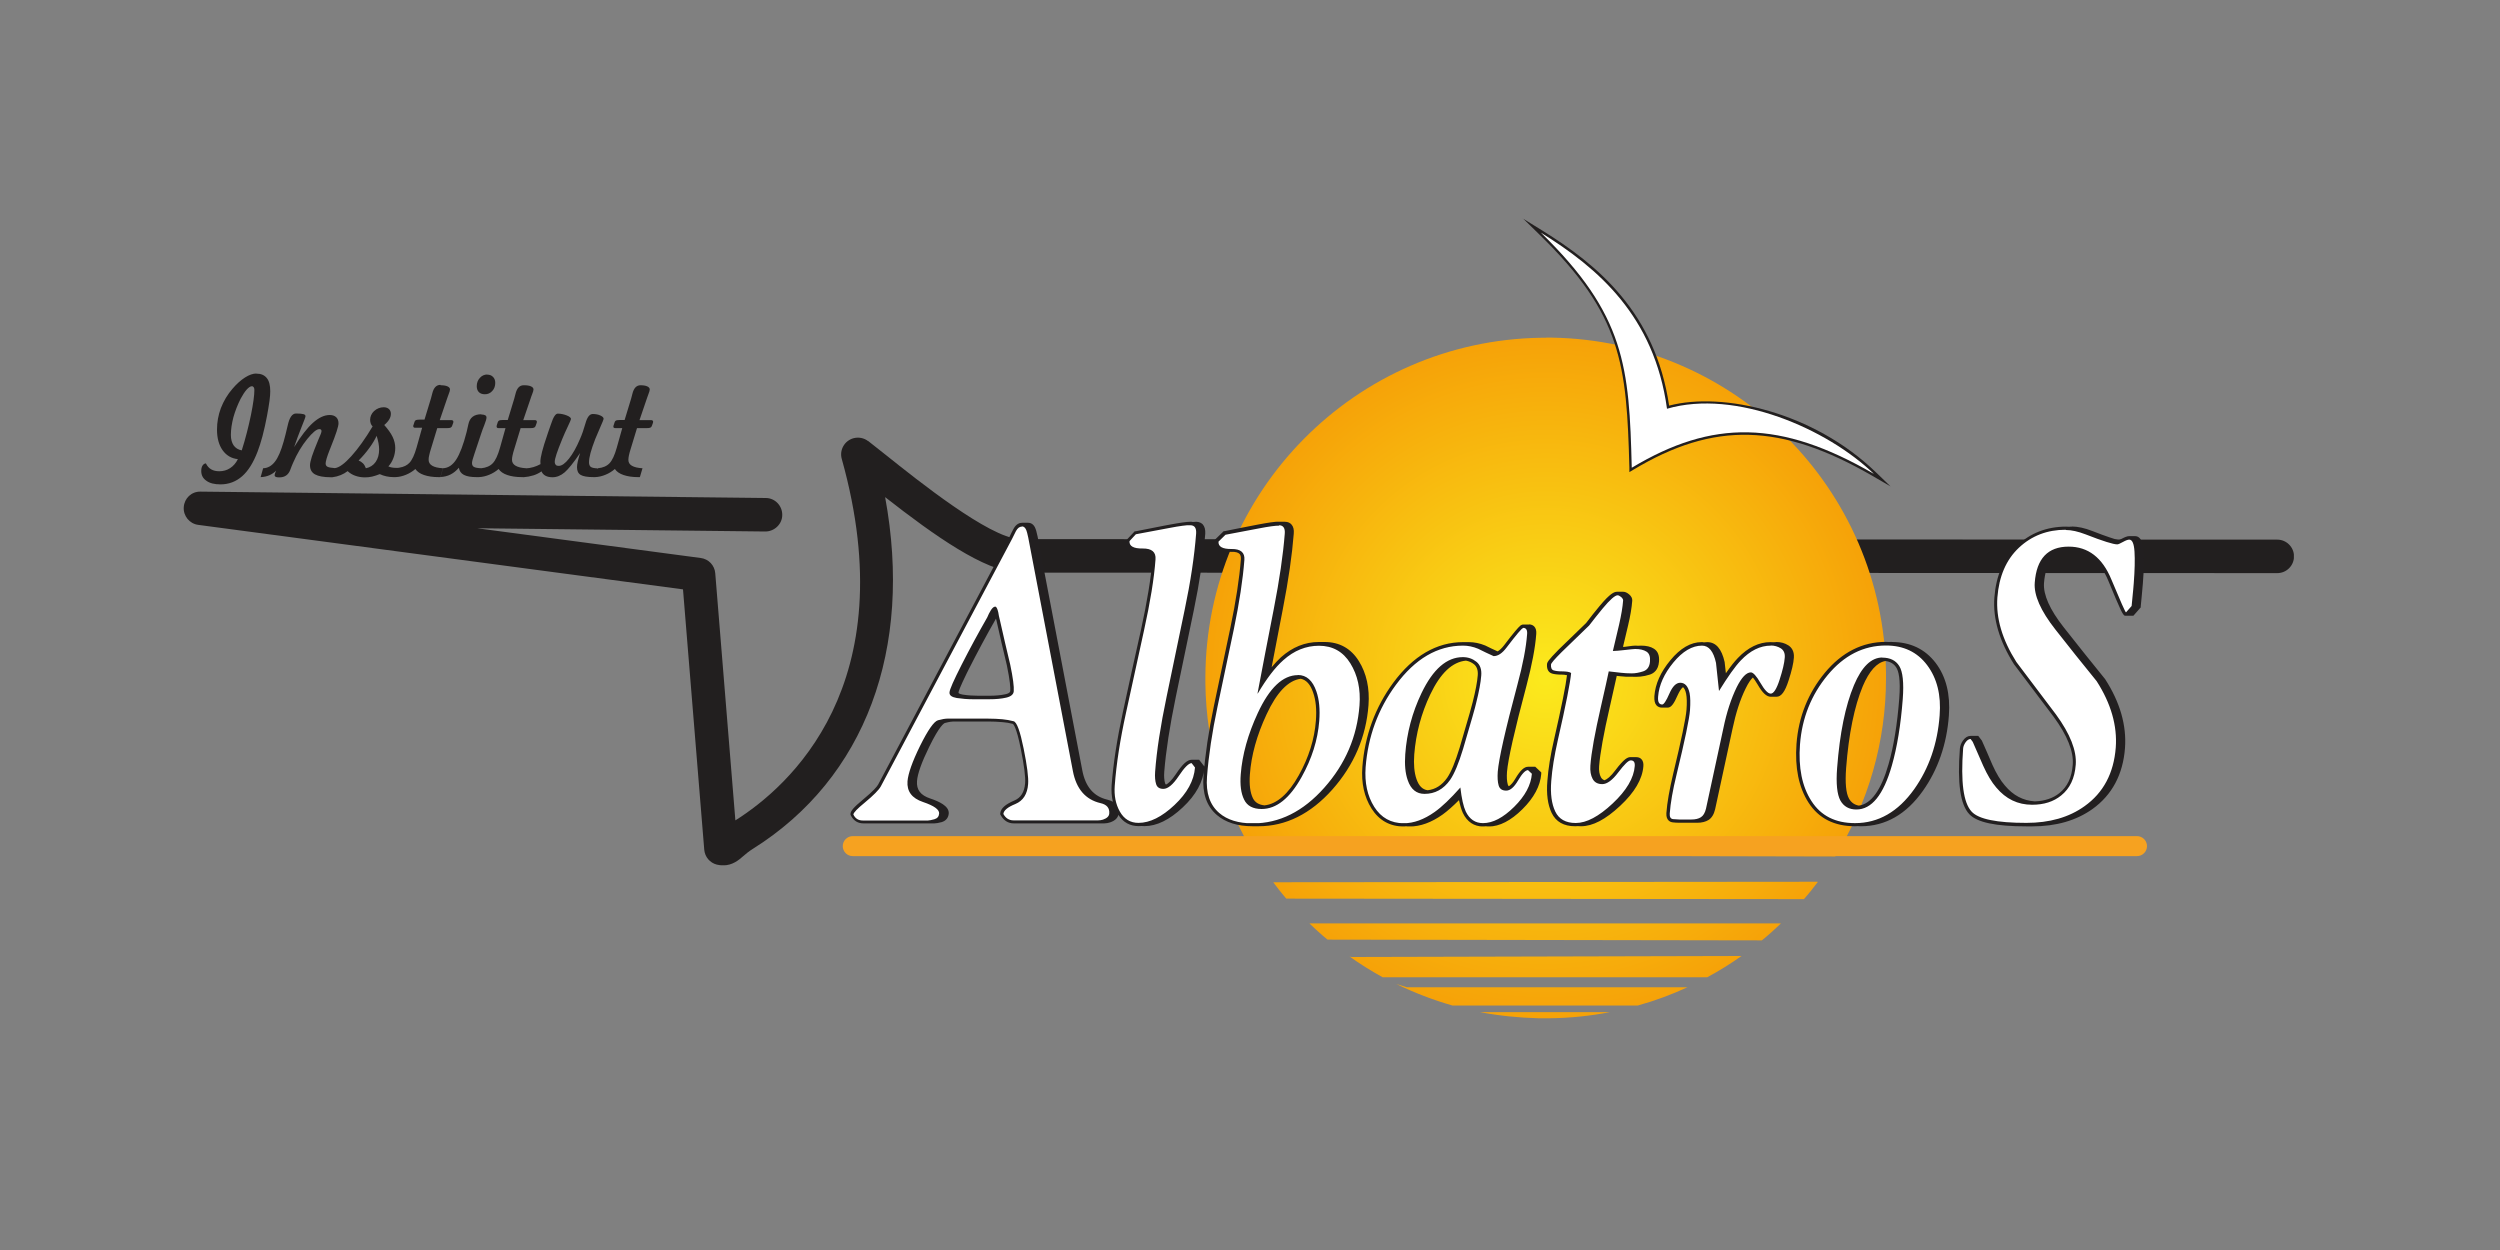 <svg xmlns="http://www.w3.org/2000/svg" xmlns:xlink="http://www.w3.org/1999/xlink" id="Calque_1" data-name="Calque 1" viewBox="0 0 200 100"><rect x="0" y="0" width="200" height="100" fill="#808080" stroke="none"/><defs><style>      .cls-1 {        fill: #221f1f;      }      .cls-2 {        fill: #f6a220;      }      .cls-3 {        clip-path: url(#clippath-6);      }      .cls-4 {        clip-path: url(#clippath-7);      }      .cls-5 {        clip-path: url(#clippath-4);      }      .cls-6 {        fill: #fff;      }      .cls-7 {        fill: none;      }      .cls-8 {        clip-path: url(#clippath-1);      }      .cls-9 {        clip-path: url(#clippath-5);      }      .cls-10 {        clip-path: url(#clippath-8);      }      .cls-11 {        clip-path: url(#clippath-3);      }      .cls-12 {        fill: url(#Dégradé_sans_nom_4);      }      .cls-13 {        fill: #221f20;      }      .cls-14 {        clip-path: url(#clippath-2);      }      .cls-15 {        clip-path: url(#clippath);      }    </style><clipPath id="clippath"><rect class="cls-7" x="-63.35" y="-263.57" width="265.95" height="418.23"></rect></clipPath><clipPath id="clippath-1"><path class="cls-7" d="M69.44,35.27c.38.29.84.66,1.38,1.09,2.69,2.15,8.27,6.6,10.69,6.77l100.67.04c.74,0,1.34.6,1.34,1.34,0,.74-.6,1.34-1.34,1.34l-100.71-.04s-.05,0-.07,0c-2.64-.14-6.59-2.91-10.59-6.04,2.24,12.14-1.57,22.48-10.57,28.13-.34.21-.57.41-.78.59-.35.31-.86.74-1.6.74-.17,0-.35-.02-.51-.06-.56-.14-.96-.62-1.01-1.19l-1.7-20.83-38.78-5.16c-.7-.09-1.21-.72-1.16-1.42.05-.71.62-1.26,1.35-1.24l45.21.51c.74,0,1.33.62,1.32,1.36,0,.74-.64,1.32-1.35,1.32l-23.06-.26,17.89,2.38c.63.08,1.11.59,1.16,1.22l1.61,19.77c4.26-2.68,13.57-10.85,8.51-28.92-.2-.71.22-1.45.93-1.65.41-.11.85-.03,1.18.23Z"></path></clipPath><clipPath id="clippath-2"><path class="cls-7" d="M20.51,29.89c.37,0,.64.12.83.35.19.23.28.58.28,1.06,0,.2-.02.46-.06.77-.06.4-.12.8-.2,1.2-.1.54-.22,1.08-.36,1.62-.13.48-.26.89-.39,1.23-.34.89-.75,1.55-1.24,1.98-.49.43-1.07.65-1.73.65-.48,0-.86-.09-1.13-.29-.28-.19-.41-.45-.41-.78,0-.17.03-.32.1-.43.07-.11.16-.17.27-.18.11.22.25.38.43.48.17.1.39.15.64.15.32,0,.61-.08.87-.25.26-.17.47-.41.62-.72-.51-.05-.92-.29-1.22-.71-.3-.42-.45-.97-.45-1.65,0-.59.1-1.16.31-1.72.22-.57.53-1.09.93-1.55.33-.39.67-.69,1-.9.33-.21.64-.32.92-.32ZM35.26,30.82c.23,0,.41.03.54.09.13.06.2.14.2.25,0,.07-.04.21-.12.41-.03.08-.06.17-.09.25l-.61,1.79h.89c.07,0,.12,0,.15.03.03.02.05.05.05.09,0,.03,0,.06-.01.09l-.09.25c-.02.06-.06.11-.12.14-.06.03-.15.04-.29.04h-.78l-.52,1.71c-.05.16-.1.33-.13.49-.03.11-.04.23-.04.34,0,.2.1.36.29.47.19.11.47.18.85.2h0s0,.01,0,.01l-.2.7h-.13c-.47,0-.86-.06-1.18-.17-.32-.11-.55-.27-.69-.48-.22.19-.48.35-.75.46-.27.11-.55.18-.84.19h-.15c-.19,0-.38-.02-.57-.06-.19-.04-.37-.1-.54-.18-.2.08-.41.15-.62.2-.18.04-.37.06-.56.06-.27,0-.53-.04-.78-.13-.23-.08-.44-.21-.61-.37-.17.13-.36.24-.56.32-.2.08-.42.14-.66.17h-.12c-.58,0-1-.08-1.27-.23-.27-.15-.4-.4-.4-.73,0-.15.05-.38.15-.7.1-.31.26-.71.46-1.2l.04-.1c.18-.4.27-.64.27-.72,0-.06-.01-.1-.04-.13-.03-.03-.08-.04-.14-.04-.21,0-.53.26-.96.79-.43.53-.82,1.17-1.14,1.92-.07.15-.14.34-.22.55-.15.4-.44.6-.87.6-.14,0-.24-.01-.29-.04-.06-.03-.09-.07-.09-.14,0-.03.01-.08.03-.14.03-.07.06-.15.09-.22-.15.16-.34.28-.54.37-.21.09-.44.14-.7.15l.2-.71c.37-.01.68-.19.94-.52.26-.33.49-.87.7-1.61.1-.36.21-.78.32-1.27.14-.65.36-.98.67-.98.28,0,.48.02.59.05.12.03.17.09.17.17,0,.06-.11.36-.33.9-.21.52-.4,1.04-.58,1.57.55-.89,1.05-1.54,1.51-1.95.46-.41.9-.62,1.34-.62.22,0,.39.06.52.18.12.12.18.28.18.49,0,.24-.2.86-.61,1.88l-.13.33c-.08.2-.15.4-.21.6-.05.18-.08.32-.08.39,0,.13.05.22.15.27.1.05.29.09.59.11.34-.04.78-.36,1.32-.96.54-.6,1.11-1.39,1.7-2.38-.07-.06-.12-.14-.15-.23-.03-.09-.05-.19-.05-.29,0-.27.11-.51.32-.71.21-.19.48-.3.76-.3.18,0,.32.05.42.14.1.09.16.22.16.38,0,.15-.04.3-.13.45-.09.15-.22.3-.4.45.31.35.53.66.67.95.14.29.21.59.21.89,0,.28-.05.55-.15.81-.1.26-.23.48-.4.66.08.04.17.07.28.09.11.02.23.03.38.03h.11s.12-.02.12-.02c.33-.05.6-.18.79-.38.22-.23.41-.64.58-1.24l.44-1.57h-.51c-.08,0-.13,0-.16-.03-.03-.02-.04-.05-.04-.1,0,0,0-.02,0-.03,0-.01,0-.03.02-.06l.08-.25c.02-.07.06-.11.11-.14.05-.02.15-.04.3-.04h.39l.52-1.71c.03-.09.06-.22.1-.38.11-.46.33-.69.65-.69ZM41.94,30.82c.23,0,.41.03.54.09.13.06.2.14.2.25,0,.07-.04.21-.12.41-.03.08-.07.17-.09.25l-.61,1.79h.89c.07,0,.12,0,.15.03.03.02.05.05.05.09,0,.03,0,.06-.01.09l-.09.25c-.02.06-.06.11-.12.14-.06.03-.15.04-.3.04h-.78l-.52,1.71c-.05.16-.1.33-.13.49-.03.11-.04.23-.04.34,0,.2.1.36.29.47.19.11.47.18.85.2l-.21.71h-.13c-.47,0-.86-.06-1.18-.17-.32-.11-.55-.27-.69-.48-.22.19-.48.35-.75.46-.27.11-.55.18-.84.19l.2-.71c.39-.04.7-.17.92-.4.22-.23.41-.64.58-1.24l.44-1.57h-.51c-.08,0-.13,0-.16-.03-.03-.02-.04-.05-.04-.1,0,0,0-.02,0-.03h0s.01-.06.01-.06l.08-.25c.02-.07.06-.11.11-.14.05-.02.15-.04.3-.04h.39l.52-1.71c.03-.09.06-.22.1-.38.11-.46.33-.69.65-.69h0ZM38.5,33.16c.14,0,.24.02.31.06.07.03.11.1.11.18,0,.11-.06.31-.18.62-.1.23-.18.47-.26.71l-.51,1.53-.02.06c-.13.37-.19.61-.19.72,0,.15.05.25.15.31.1.06.3.1.61.11l-.2.71h-.19c-.45,0-.79-.06-1.02-.18-.23-.12-.36-.31-.4-.57-.21.24-.43.42-.67.54-.24.12-.51.19-.8.2l.2-.7h0c.42-.02.77-.25,1.06-.7s.57-1.18.83-2.2c.04-.16.08-.37.14-.62.11-.53.45-.8,1.04-.8h0ZM30.14,34.85c-.16.34-.36.67-.58.97-.26.36-.55.7-.87,1.02.13.05.25.13.35.23.1.1.17.23.23.39.32-.06.6-.24.78-.5.19-.27.28-.61.28-1.01,0-.16-.02-.33-.05-.5-.04-.2-.09-.4-.15-.59h0ZM20.15,30.9c-.12,0-.25.09-.41.26-.16.18-.32.42-.49.74-.24.48-.44.98-.58,1.49-.13.5-.2.97-.2,1.41,0,.35.08.62.22.83.15.21.37.35.65.4.3-.94.54-1.89.74-2.85.18-.89.27-1.56.27-1.99,0-.09-.02-.17-.06-.22-.04-.05-.1-.08-.16-.08h0ZM38.98,29.97c.19,0,.34.06.46.18s.18.28.18.48c0,.26-.08.48-.24.65-.15.17-.37.27-.6.26-.2,0-.36-.06-.47-.17-.11-.11-.17-.27-.17-.47,0-.26.08-.49.25-.67.16-.18.36-.27.59-.27h0ZM47.83,37.51v-.05c.41-.04.71-.17.93-.4.22-.23.41-.64.58-1.24l.44-1.57h-.51c-.08,0-.13,0-.16-.03-.03-.02-.04-.05-.04-.1,0,0,0-.02,0-.03,0-.01,0-.03.02-.06l.08-.25c.02-.07.06-.11.11-.14.05-.02.15-.04.3-.04h.39l.52-1.71c.03-.09.06-.22.1-.38.11-.46.33-.69.65-.69.23,0,.41.03.54.09.13.06.2.14.2.25,0,.07-.04.21-.12.41-.03.08-.06.17-.09.25l-.61,1.79h.89c.07,0,.12,0,.15.03.03.02.05.05.05.09,0,.03,0,.06-.01.09l-.09.25c-.02.06-.06.11-.12.14-.06.03-.15.04-.29.04h-.78l-.52,1.71c-.05.16-.1.33-.13.49-.02.11-.04.23-.04.34,0,.2.09.36.28.47.19.11.47.18.85.2l-.21.71h-.13c-.47,0-.86-.06-1.18-.17-.32-.11-.55-.27-.69-.48-.22.19-.48.35-.75.46-.27.11-.55.18-.84.19h-.1c-.5,0-.85-.06-1.05-.18-.2-.12-.29-.32-.29-.62,0-.12.02-.27.06-.44.04-.18.1-.41.19-.69-.52.77-.94,1.29-1.24,1.55-.31.26-.63.39-.97.39-.23,0-.41-.04-.56-.12-.14-.07-.26-.2-.32-.35-.2.14-.42.25-.65.32-.26.08-.53.13-.81.15l.21-.71c.41-.02.81-.14,1.17-.34,0-.06-.01-.13-.01-.2,0-.35.18-1.06.55-2.13.04-.1.07-.19.09-.27l.07-.2c.04-.1.08-.23.14-.4.18-.56.36-.84.54-.84.24,0,.47.05.71.14.23.09.35.19.35.29,0,.04-.08.23-.25.59-.16.33-.31.67-.45,1.01-.22.53-.37.94-.46,1.21-.09.28-.14.48-.14.61,0,.11.03.19.08.25.06.06.13.08.24.08.24,0,.51-.19.82-.58.31-.39.6-.91.88-1.57.16-.36.3-.77.44-1.26.14-.5.33-.74.58-.74.23,0,.44.04.61.12.18.08.26.17.26.27,0,.04-.08.24-.24.6-.16.36-.3.7-.43,1.01-.17.44-.3.82-.38,1.12-.08.3-.12.55-.12.74,0,.18.05.3.14.37.09.07.28.11.55.12v.05Z"></path></clipPath><clipPath id="clippath-3"><path class="cls-7" d="M128.8,80.97c-1.55.3-3.15.47-4.79.49h-.16s-.16,0-.16,0h-.64c-1.56-.04-3.12-.2-4.65-.49h10.39,0ZM111.7,78.72l.85.26h22.45c-1.28.59-2.61,1.08-3.97,1.46h-14.84c-1.54-.44-3.04-1.02-4.49-1.72ZM139.32,76.48c-.88.62-1.79,1.19-2.74,1.7h-25.97c-.92-.51-1.81-1.06-2.66-1.67.07.03.12.05.14.05h.14s31.08-.08,31.08-.08ZM142.37,73.87h.11c-.49.47-1,.93-1.53,1.36l-34.75-.06-.37-.31c-.37-.32-.73-.65-1.08-.99h15.49s6.21,0,6.21,0h.53s9.59,0,9.59,0h2.48s1.24,0,1.24,0h.29s.82,0,.82,0h.26s.48,0,.48,0h.23ZM145.38,70.55h.05c-.35.47-.72.93-1.11,1.38l-41.42-.04c-.36-.42-.71-.86-1.04-1.31,19.31-.02,36.91-.03,43.53-.04ZM123.7,27.01h.45c14.64.24,26.53,12.07,26.73,26.82v.45c0,5.03-1.41,9.95-4.06,14.23-6.75-.03-24.01-.06-46.42-.06-2.46-4.02-3.91-8.74-3.97-13.8v-.45c.04-14.83,11.97-26.96,26.86-27.18.14,0,.28,0,.41,0h0Z"></path></clipPath><radialGradient id="D&#xE9;grad&#xE9;_sans_nom_4" data-name="D&#xE9;grad&#xE9; sans nom 4" cx="-1478.4" cy="-83.98" fx="-1478.4" fy="-83.98" r="27.23" gradientTransform="translate(1602.05 -29.74) scale(1 -1)" gradientUnits="userSpaceOnUse"><stop offset="0" stop-color="#fbea1d"></stop><stop offset="1" stop-color="#f6a208"></stop></radialGradient><clipPath id="clippath-4"><path class="cls-7" d="M121.81,17.47l1.57.97c4.4,2.73,9.04,6.53,10.15,14.01,4.3-1.13,11.56.52,16.53,5.32l1.18,1.14-1.43-.83c-7.32-4.24-12.69-4.38-19.16-.49l-.3.18v-.35c-.22-8.28-.59-12.22-7.22-18.68l-1.32-1.29Z"></path></clipPath><clipPath id="clippath-5"><path class="cls-7" d="M123.27,18.61c4.59,2.85,9.07,6.68,10.09,14.09,5.49-1.6,12.84,1.62,16.55,5.21-7.46-4.33-12.91-4.37-19.37-.49-.2-8.04-.5-12.22-7.28-18.82Z"></path></clipPath><clipPath id="clippath-6"><path class="cls-7" d="M170.96,66.89c.44,0,.8.36.8.8s-.36.8-.8.8h-102.74c-.44,0-.8-.36-.8-.8s.36-.8.8-.8h102.74Z"></path></clipPath><clipPath id="clippath-7"><path class="cls-7" d="M95.68,41.74c.28,0,.45.12.54.21.15.17.22.42.2.75-.14,1.8-.45,3.87-.92,6.14l-1.44,6.93c-.48,2.32-.79,4.33-.92,5.98-.03.37,0,.67.06.89.01.05.04.1.08.13.18-.09.44-.32.79-.84.53-.8.91-1.15,1.26-1.15h.6l.42.54v.1c-.09,1.11-.67,2.18-1.73,3.17-1.06,1-2.09,1.5-3.06,1.5-.08,0-.16,0-.24-.01-.07,0-.15.01-.22.01-.7,0-1.25-.3-1.63-.9-.05.21-.22.45-.66.6-.15.05-.31.08-.47.08h-7.24c-.44,0-.8-.22-1.04-.65l-.04-.07v-.08c.04-.4.4-.72,1.13-1.03.52-.22.8-.67.86-1.38.04-.49-.08-1.42-.35-2.77-.35-1.76-.6-1.96-.63-1.98-.27-.07-.55-.12-.84-.14-.37-.03-.74-.05-1.12-.05h-2.8c-.1,0-.31.02-.68.12-.06.02-.41.18-1.25,1.9-.61,1.24-.94,2.17-.98,2.75-.05.69.28,1.13,1.06,1.39.66.22,1.52.59,1.48,1.2-.03.35-.23.59-.57.69-.26.07-.45.1-.58.1h-5.68c-.45,0-.79-.22-1-.63l-.03-.07v-.07c.02-.21.2-.48,1.02-1.15.83-.69,1.11-1.03,1.2-1.2l10.5-19.8c.08-.18.19-.4.32-.64.22-.41.5-.49.7-.49h.46c.16,0,.46.06.61.5.02.04.06.16.16.61l3.57,18.68c.25,1.33.91,2.1,2,2.36.17.04.32.1.45.17-.1-.43-.13-.87-.1-1.31.13-1.76.44-3.73.9-5.86.46-2.13.94-4.33,1.45-6.59.49-2.24.8-4.14.92-5.64.01-.19-.02-.33-.1-.42-.11-.12-.34-.18-.65-.17-.55.01-.92-.1-1.13-.32-.14-.15-.2-.34-.18-.56v-.09s.64-.68.64-.68h.09c.13-.03,1.11-.22,2.18-.43l.26-.05.27-.05c.8-.15,1.35-.23,1.68-.23.06,0,.11,0,.16.02.1,0,.2-.01.31-.02ZM151.34,51.36c1.48,0,2.66.56,3.51,1.67.83,1.09,1.19,2.51,1.06,4.22-.17,2.3-.88,4.33-2.08,6.02-1.33,1.88-3,2.83-4.96,2.83-.09,0-.17,0-.26-.01-.07,0-.14.01-.21.01-1.66,0-2.9-.63-3.71-1.88-.79-1.22-1.11-2.8-.97-4.71.16-2.16.93-4.07,2.27-5.69,1.36-1.64,3-2.47,4.88-2.47.09,0,.17,0,.25.01.07,0,.14-.01.21-.01ZM102.78,41.74c.28,0,.44.11.53.21.16.17.22.42.19.75-.13,1.67-.42,3.71-.88,6.06-.3,1.54-.6,3.08-.89,4.62.26-.31.51-.58.75-.8.91-.81,1.92-1.22,3.03-1.22h.46c1.19,0,2.11.52,2.74,1.53.61.98.87,2.17.77,3.52-.19,2.54-1.17,4.81-2.89,6.75-1.74,1.95-3.72,2.94-5.91,2.94h-.46c-1.21,0-2.17-.3-2.87-.9-.82-.7-1.18-1.74-1.07-3.11.13-1.71.41-3.62.84-5.65l1.31-6.22c.44-2.1.72-3.94.84-5.48.01-.19-.02-.33-.1-.42-.11-.12-.34-.19-.65-.17-.55.01-.92-.1-1.13-.32-.14-.15-.2-.34-.19-.56v-.1s.7-.68.7-.68h.08c.14-.04,1.37-.27,2.68-.53.79-.15,1.34-.23,1.66-.23h.46ZM122.31,49.95c.22,0,.35.09.43.17.13.14.18.33.16.6-.08,1.1-.35,2.49-.78,4.13-.96,3.59-1.48,5.91-1.56,6.9-.03.42-.01.75.06,1,.01.06.04.11.09.15.16-.1.34-.3.52-.61.39-.66.7-.95,1.02-.95h.57l.48.45v.13c-.08.96-.59,1.91-1.51,2.82-.92.91-1.83,1.38-2.68,1.38-.08,0-.16,0-.23-.02-.08,0-.15.02-.23.02-.72,0-1.28-.37-1.62-1.08-.12-.26-.22-.6-.31-1.03-.49.49-.93.88-1.32,1.16-.89.63-1.77.95-2.63.95-.1,0-.19,0-.29-.02-.06,0-.12.02-.17.02-1.11,0-1.98-.48-2.59-1.44-.58-.92-.83-2.04-.73-3.33.19-2.49,1.02-4.76,2.47-6.73,1.59-2.15,3.47-3.25,5.59-3.25h.46c.43,0,.87.09,1.31.27.33.17.66.32.99.47.16-.09.33-.25.51-.48.79-1.04,1.13-1.43,1.31-1.58l.04-.03s.09-.05.15-.06h.02s.48,0,.48,0h0ZM129.85,47.34c.16,0,.31.07.48.21.18.15.26.32.25.5-.04.55-.15,1.21-.33,1.97-.13.58-.27,1.15-.41,1.73h.11c.61-.09.78-.1.86-.1.09,0,.17,0,.25.01.12-.01.18-.01.22-.01.43,0,.78.08,1.04.25.31.2.44.54.4,1.03-.05.68-.43.94-.74,1.04-.52.17-.98.19-1.4.17-.33.01-.65,0-.97-.04l-.27-.03c-.18.84-.37,1.67-.56,2.5-.49,2.12-.77,3.7-.85,4.71-.03.37.02.68.15.91.06.11.16.19.28.23.21-.08.49-.29.87-.8.7-.93.99-1.05,1.2-1.05h.46c.23,0,.36.09.43.17.12.13.17.32.15.56-.08,1.03-.7,2.09-1.86,3.17-1.17,1.09-2.19,1.63-3.13,1.63-.09,0-.18,0-.27-.01-.07,0-.13.01-.2.01-.91,0-1.54-.36-1.88-1.07-.31-.65-.43-1.51-.34-2.56.07-.97.25-2.08.53-3.29.6-2.63.95-4.36,1.04-5.17h-.05c-.12-.03-.24-.04-.37-.04-.34,0-.6-.03-.79-.09-.16-.05-.43-.22-.39-.74.01-.15.09-.32.92-1.16l2.21-2.14c.35-.46.7-.91,1.07-1.35.84-1.01,1.17-1.15,1.41-1.15h.46ZM165.73,42.12c.49,0,1.05.12,1.68.37,1.15.45,1.77.64,2.1.73.05-.02.11-.05.19-.1.28-.15.48-.23.64-.23h.46c.6,0,.67.91.69,1.21.04.65.02,1.52-.06,2.57-.03.33-.06.67-.09,1-.03.28-.06.55-.08.83v.09s-.59.67-.59.67h-.65s0,0-.01,0h-.02c-.17-.06-.34-.42-1.32-2.79-.65-1.56-1.61-2.36-2.93-2.45-1.36.09-2.09.94-2.22,2.62-.07.93.46,2.13,1.59,3.56,1.09,1.39,2.19,2.76,3.3,4.13,1.2,1.86,1.72,3.7,1.59,5.51-.16,2.12-1.04,3.76-2.6,4.88-1.29.92-2.91,1.39-4.82,1.39-.11,0-.2,0-.3,0-.05,0-.11,0-.16,0-2.47,0-3.97-.32-4.58-.98-.72-.77-.96-2.48-.75-5.24.02-.22.1-.44.25-.65.18-.25.38-.37.62-.37h.6l.29.38c.29.64.56,1.28.84,1.93.31.69.65,1.26,1,1.66.66.79,1.45,1.21,2.4,1.27.79-.03,1.45-.25,1.96-.66.64-.51,1-1.26,1.07-2.28.08-1.04-.43-2.33-1.53-3.83-1.06-1.4-2.12-2.8-3.17-4.2-1.17-1.85-1.7-3.65-1.57-5.34.13-1.75.74-3.15,1.81-4.15,1.07-1.01,2.39-1.52,3.93-1.52.06,0,.13,0,.19.01.09,0,.18-.01.28-.01ZM142.11,51.36c.36,0,.68.09.96.27.22.14.48.43.44.98-.03.45-.17,1.05-.42,1.82-.29.91-.59,1.31-.97,1.31h-.46c-.33,0-.66-.3-1.05-.98-.17-.29-.29-.45-.38-.56-.15.14-.35.4-.58.88-.44.89-.79,1.98-1.05,3.23l-1.39,6.43c-.1.42-.28.7-.53.86-.23.14-.53.22-.89.22h-1.45c-.17,0-.35-.01-.52-.03-.13-.01-.55-.11-.51-.74.06-.85.25-1.9.54-3.13.66-2.74,1.02-4.47,1.07-5.14.04-.55.03-.98-.03-1.28-.06-.3-.16-.45-.25-.53-.18.14-.32.42-.41.61-.33.76-.55,1.03-.82,1.03h-.46c-.16,0-.31-.06-.42-.17-.15-.16-.2-.4-.18-.75.07-.97.5-1.93,1.28-2.87.79-.96,1.63-1.45,2.49-1.45.07,0,.13,0,.19.02.09-.01.18-.02.27-.02.69,0,1.15.53,1.39,1.59,0,.06.04.33.1.9.36-.53.68-.93.96-1.22.8-.84,1.68-1.27,2.6-1.27.08,0,.15,0,.22.01.08,0,.16-.01.24-.01ZM150.84,52.88c-.68.11-1.3.79-1.82,2.02-.67,1.61-1.12,3.81-1.33,6.54-.09,1.2-.01,2.02.23,2.45.18.32.45.5.79.56.98-.14,1.78-1.24,2.37-3.3.42-1.45.7-3.22.86-5.26.12-1.57-.06-2.22-.24-2.49-.19-.3-.48-.47-.87-.52h0ZM104.06,54.3c-1,.13-1.92,1.08-2.74,2.86-.77,1.65-1.22,3.26-1.33,4.8-.06.8.02,1.44.24,1.89.17.35.48.53.93.58.99-.11,1.91-.91,2.74-2.4.8-1.43,1.26-2.9,1.37-4.37.07-.88,0-1.64-.22-2.26-.22-.65-.55-1.01-.99-1.1ZM117.28,52.85c-1.09.1-2.05,1-2.86,2.71-.72,1.51-1.15,3.13-1.28,4.8-.06.79,0,1.45.18,1.97.19.54.47.83.89.89.63-.07,1.14-.4,1.56-.99.33-.48.66-1.3,1-2.41.79-2.68,1-3.45,1.04-3.63.23-.91.37-1.63.41-2.17.03-.4-.07-.69-.3-.88-.19-.15-.41-.25-.65-.29h0ZM79.68,49.49c-.77,1.34-1.5,2.71-2.2,4.09l-.13.26c-.58,1.18-.67,1.49-.67,1.57,0,.1.29.15.35.16.39.06.81.09,1.25.09h.85c.51,0,.94-.04,1.3-.12.38-.08.39-.23.39-.27.02-.23-.01-.77-.27-2.04-.29-1.2-.57-2.41-.84-3.62l-.03-.11Z"></path></clipPath><clipPath id="clippath-8"><path class="cls-7" d="M95.22,42.02c.35,0,.5.22.47.67-.14,1.8-.44,3.83-.92,6.11l-1.44,6.93c-.49,2.34-.8,4.35-.92,6.01-.03.41,0,.74.08.99.08.26.28.38.58.38.36,0,.77-.34,1.23-1.03.45-.68.8-1.03,1.03-1.03l.27.35c-.08,1.05-.63,2.05-1.64,3-1.01.95-1.97,1.43-2.88,1.43-.65,0-1.15-.3-1.49-.9-.34-.6-.47-1.29-.41-2.08.13-1.75.43-3.69.9-5.82.46-2.13.94-4.32,1.44-6.59.5-2.27.81-4.16.92-5.68.05-.6-.3-.89-1.03-.88-.73.01-1.08-.19-1.05-.59l.51-.55c.13-.02,1.03-.19,2.72-.51.78-.15,1.32-.22,1.63-.22ZM121.85,50.23c.24,0,.34.16.32.48-.08,1.09-.34,2.45-.78,4.08-.97,3.62-1.49,5.94-1.57,6.95-.03.45-.01.81.07,1.09.08.28.28.42.61.42.31,0,.63-.27.95-.82.32-.55.59-.82.79-.82l.31.29c-.07.9-.54,1.78-1.42,2.65-.88.87-1.71,1.3-2.49,1.3-.62,0-1.08-.31-1.38-.93-.19-.41-.33-1.05-.43-1.92-.8.9-1.48,1.55-2.06,1.96-.85.6-1.67.9-2.47.9-1.02,0-1.81-.44-2.36-1.31-.55-.87-.78-1.93-.69-3.17.19-2.45.99-4.65,2.42-6.59,1.54-2.09,3.33-3.14,5.37-3.14.4,0,.8.08,1.21.25.41.21.82.4,1.24.59.35,0,.69-.23,1.03-.68.79-1.04,1.23-1.56,1.32-1.56ZM129.39,47.62c.09,0,.19.05.3.14.11.1.16.19.16.27-.04.54-.15,1.18-.32,1.93-.17.71-.33,1.41-.5,2.12.2,0,.52-.03.96-.08.44-.05.72-.08.83-.08.38,0,.68.07.9.21.22.14.31.4.28.78-.03.43-.22.69-.55.8-.34.11-.64.16-.91.16-.31,0-.6-.02-.88-.05-.28-.03-.6-.07-.96-.11-.09.43-.29,1.36-.62,2.79-.49,2.14-.78,3.72-.85,4.75-.03.43.03.78.18,1.06.15.28.41.42.77.42.38,0,.81-.31,1.29-.95.48-.63.8-.95.99-.95.24,0,.34.15.32.45-.07.96-.66,1.96-1.77,3-1.11,1.04-2.09,1.56-2.95,1.56-.8,0-1.35-.31-1.64-.92-.29-.61-.4-1.42-.32-2.43.07-.96.25-2.05.52-3.25.66-2.89,1.01-4.69,1.07-5.4-.05-.04-.15-.08-.29-.1-.13-.02-.27-.03-.41-.03-.31,0-.54-.03-.7-.08-.16-.05-.23-.21-.21-.46,0-.11.29-.44.84-.99.73-.7,1.46-1.42,2.21-2.14.35-.46.72-.92,1.09-1.37.58-.7.98-1.05,1.2-1.05h0ZM102.32,42.02c.34,0,.5.23.46.68-.13,1.67-.42,3.68-.88,6.03-.46,2.35-.89,4.58-1.29,6.7v.07c.72-1.22,1.41-2.12,2.06-2.69.86-.77,1.81-1.15,2.85-1.15,1.09,0,1.93.47,2.51,1.41.58.94.83,2.06.73,3.36-.19,2.5-1.13,4.69-2.82,6.59-1.69,1.9-3.59,2.85-5.71,2.85-1.15,0-2.05-.28-2.69-.83-.75-.64-1.08-1.6-.98-2.89.13-1.71.41-3.58.84-5.61.43-2.03.86-4.1,1.31-6.22.44-2.12.72-3.96.84-5.52.05-.6-.3-.89-1.02-.88-.73.01-1.08-.19-1.05-.59l.56-.55c.13-.02,1.02-.19,2.69-.51.77-.15,1.3-.22,1.61-.22ZM150.88,51.64c1.4,0,2.5.52,3.29,1.57.79,1.05,1.13,2.39,1,4.03-.17,2.26-.85,4.22-2.03,5.89-1.29,1.81-2.87,2.72-4.74,2.72-1.57,0-2.73-.59-3.48-1.76-.76-1.17-1.06-2.69-.92-4.54.16-2.11.9-3.96,2.21-5.54,1.31-1.58,2.87-2.37,4.67-2.37h0ZM165.27,42.4c.45,0,.98.12,1.58.35,1.38.54,2.22.8,2.53.8.07,0,.22-.06.45-.19.23-.13.4-.19.51-.19.24,0,.38.32.42.96.04.64.02,1.49-.06,2.53-.02.33-.06.66-.09.99-.03.28-.06.56-.08.83l-.45.51c-.05,0-.44-.88-1.17-2.63-.72-1.75-1.86-2.63-3.42-2.63-1.66,0-2.57.96-2.71,2.88-.08,1,.47,2.25,1.65,3.75,1.09,1.39,2.19,2.77,3.3,4.13,1.15,1.79,1.66,3.57,1.53,5.32-.16,2.05-.99,3.61-2.49,4.68-1.25.9-2.81,1.34-4.66,1.34-2.37,0-3.83-.3-4.38-.9-.66-.71-.88-2.38-.68-5.04.01-.17.08-.34.2-.51.12-.17.26-.26.4-.26l.17.23c.28.64.56,1.28.84,1.92.33.73.67,1.3,1.04,1.73.77.92,1.72,1.38,2.87,1.38.95,0,1.72-.25,2.32-.74.7-.56,1.09-1.38,1.17-2.47.08-1.11-.44-2.45-1.58-4.01-1.06-1.4-2.12-2.8-3.17-4.2-1.14-1.8-1.64-3.52-1.52-5.16.13-1.69.7-3.02,1.72-3.98,1.02-.96,2.27-1.44,3.74-1.44ZM81.75,42.11c.16,0,.28.11.36.32.03.06.08.26.15.58l3.57,18.67c.27,1.43,1.01,2.29,2.21,2.57.5.11.74.39.7.84-.02.21-.18.37-.5.48-.12.04-.26.06-.39.06h-6.77c-.35,0-.62-.17-.81-.51.02-.28.34-.55.96-.8.62-.26.96-.79,1.02-1.6.04-.51-.08-1.46-.36-2.84-.28-1.38-.54-2.11-.8-2.18-.3-.08-.6-.13-.9-.16-.34-.03-.72-.05-1.14-.05h-3.26c-.17,0-.42.04-.75.13-.32.09-.8.77-1.43,2.04-.63,1.28-.96,2.23-1.01,2.84-.06.81.35,1.36,1.24,1.66.89.3,1.32.61,1.29.93-.02.23-.14.38-.38.45-.23.06-.4.1-.51.1h-5.22c-.35,0-.6-.16-.75-.48.01-.15.32-.47.92-.96.7-.58,1.12-1.01,1.27-1.28l10.5-19.8c.09-.19.2-.41.32-.64.13-.23.28-.35.46-.35ZM141.65,51.64c.31,0,.58.08.82.23.23.15.34.4.31.74-.03.43-.17,1.02-.41,1.76-.24.75-.48,1.12-.71,1.12-.22,0-.49-.28-.82-.85-.33-.57-.59-.85-.77-.85-.36,0-.74.4-1.13,1.18-.45.92-.81,2.02-1.07,3.29l-1.39,6.43c-.08.34-.22.57-.41.69-.19.12-.44.18-.75.18h-.98c-.13,0-.29-.01-.49-.03-.2-.02-.29-.17-.27-.45.06-.84.24-1.87.54-3.09.67-2.77,1.03-4.49,1.08-5.18.04-.58.03-1.03-.03-1.35-.12-.56-.37-.84-.75-.84-.33,0-.62.29-.87.87-.25.58-.45.87-.57.87-.26,0-.37-.21-.33-.64.07-.91.48-1.82,1.22-2.72.74-.9,1.51-1.35,2.29-1.35.55,0,.92.46,1.12,1.38.01.09.09.83.24,2.25.71-1.15,1.29-1.97,1.74-2.44.75-.79,1.55-1.19,2.41-1.19h0ZM150.59,52.6c-.89,0-1.65.74-2.27,2.21-.69,1.64-1.14,3.85-1.35,6.62-.1,1.26,0,2.13.26,2.61.27.48.7.72,1.28.72,1.22,0,2.17-1.17,2.84-3.52.42-1.47.71-3.24.87-5.31.1-1.32,0-2.21-.28-2.65-.28-.45-.74-.67-1.36-.67ZM103.83,54.01c-1.2,0-2.27,1.01-3.21,3.04-.78,1.68-1.24,3.32-1.36,4.89-.07.85.02,1.53.27,2.03.24.5.71.75,1.4.75,1.18,0,2.25-.85,3.2-2.56.82-1.47,1.29-2.96,1.41-4.48.07-.92,0-1.71-.23-2.37-.3-.87-.79-1.31-1.48-1.31h0ZM117.03,52.57c-1.29,0-2.39.96-3.31,2.88-.74,1.54-1.18,3.2-1.3,4.89-.06.83,0,1.52.2,2.08.25.73.7,1.09,1.34,1.09.84,0,1.52-.37,2.05-1.12.35-.51.69-1.34,1.04-2.49.64-2.17.99-3.39,1.04-3.65.23-.92.37-1.65.41-2.21.04-.49-.09-.86-.39-1.1-.3-.24-.66-.37-1.08-.37ZM79.62,48.53c-.11,0-.22.09-.34.27-.12.19-.22.39-.3.59-.71,1.24-1.4,2.51-2.05,3.79-.63,1.24-.96,1.98-.97,2.21-.02.24.18.38.58.45.41.06.83.1,1.29.1h1.31c.53,0,.98-.04,1.36-.13.38-.09.58-.26.6-.51.03-.36-.06-1.07-.28-2.12-.29-1.21-.57-2.41-.84-3.62-.05-.19-.09-.38-.12-.58-.07-.3-.15-.45-.24-.45h0Z"></path></clipPath></defs><g class="cls-15"><g><g class="cls-8"><path class="cls-1" d="M14.67,34.99h168.84v34.23H14.67v-34.23Z"></path></g><g class="cls-14"><path class="cls-1" d="M16.09,29.89h36.18v8.86H16.09v-8.86Z"></path></g><g class="cls-11"><path class="cls-12" d="M96.42,27.01h54.46v54.46h-54.46V27.01Z"></path></g><g class="cls-5"><path class="cls-1" d="M121.81,17.47h29.43v21.44h-29.43v-21.44Z"></path></g><g class="cls-9"><path class="cls-6" d="M123.27,18.61h26.64v19.3h-26.64v-19.3Z"></path></g><g class="cls-3"><path class="cls-2" d="M67.42,66.89h104.35v1.61h-104.35v-1.61Z"></path></g><g class="cls-4"><path class="cls-13" d="M67.99,41.74h103.52v24.37h-103.52v-24.37Z"></path></g><g class="cls-10"><path class="cls-6" d="M68.27,42.02h102.51v23.83h-102.51v-23.83Z"></path></g></g></g></svg>